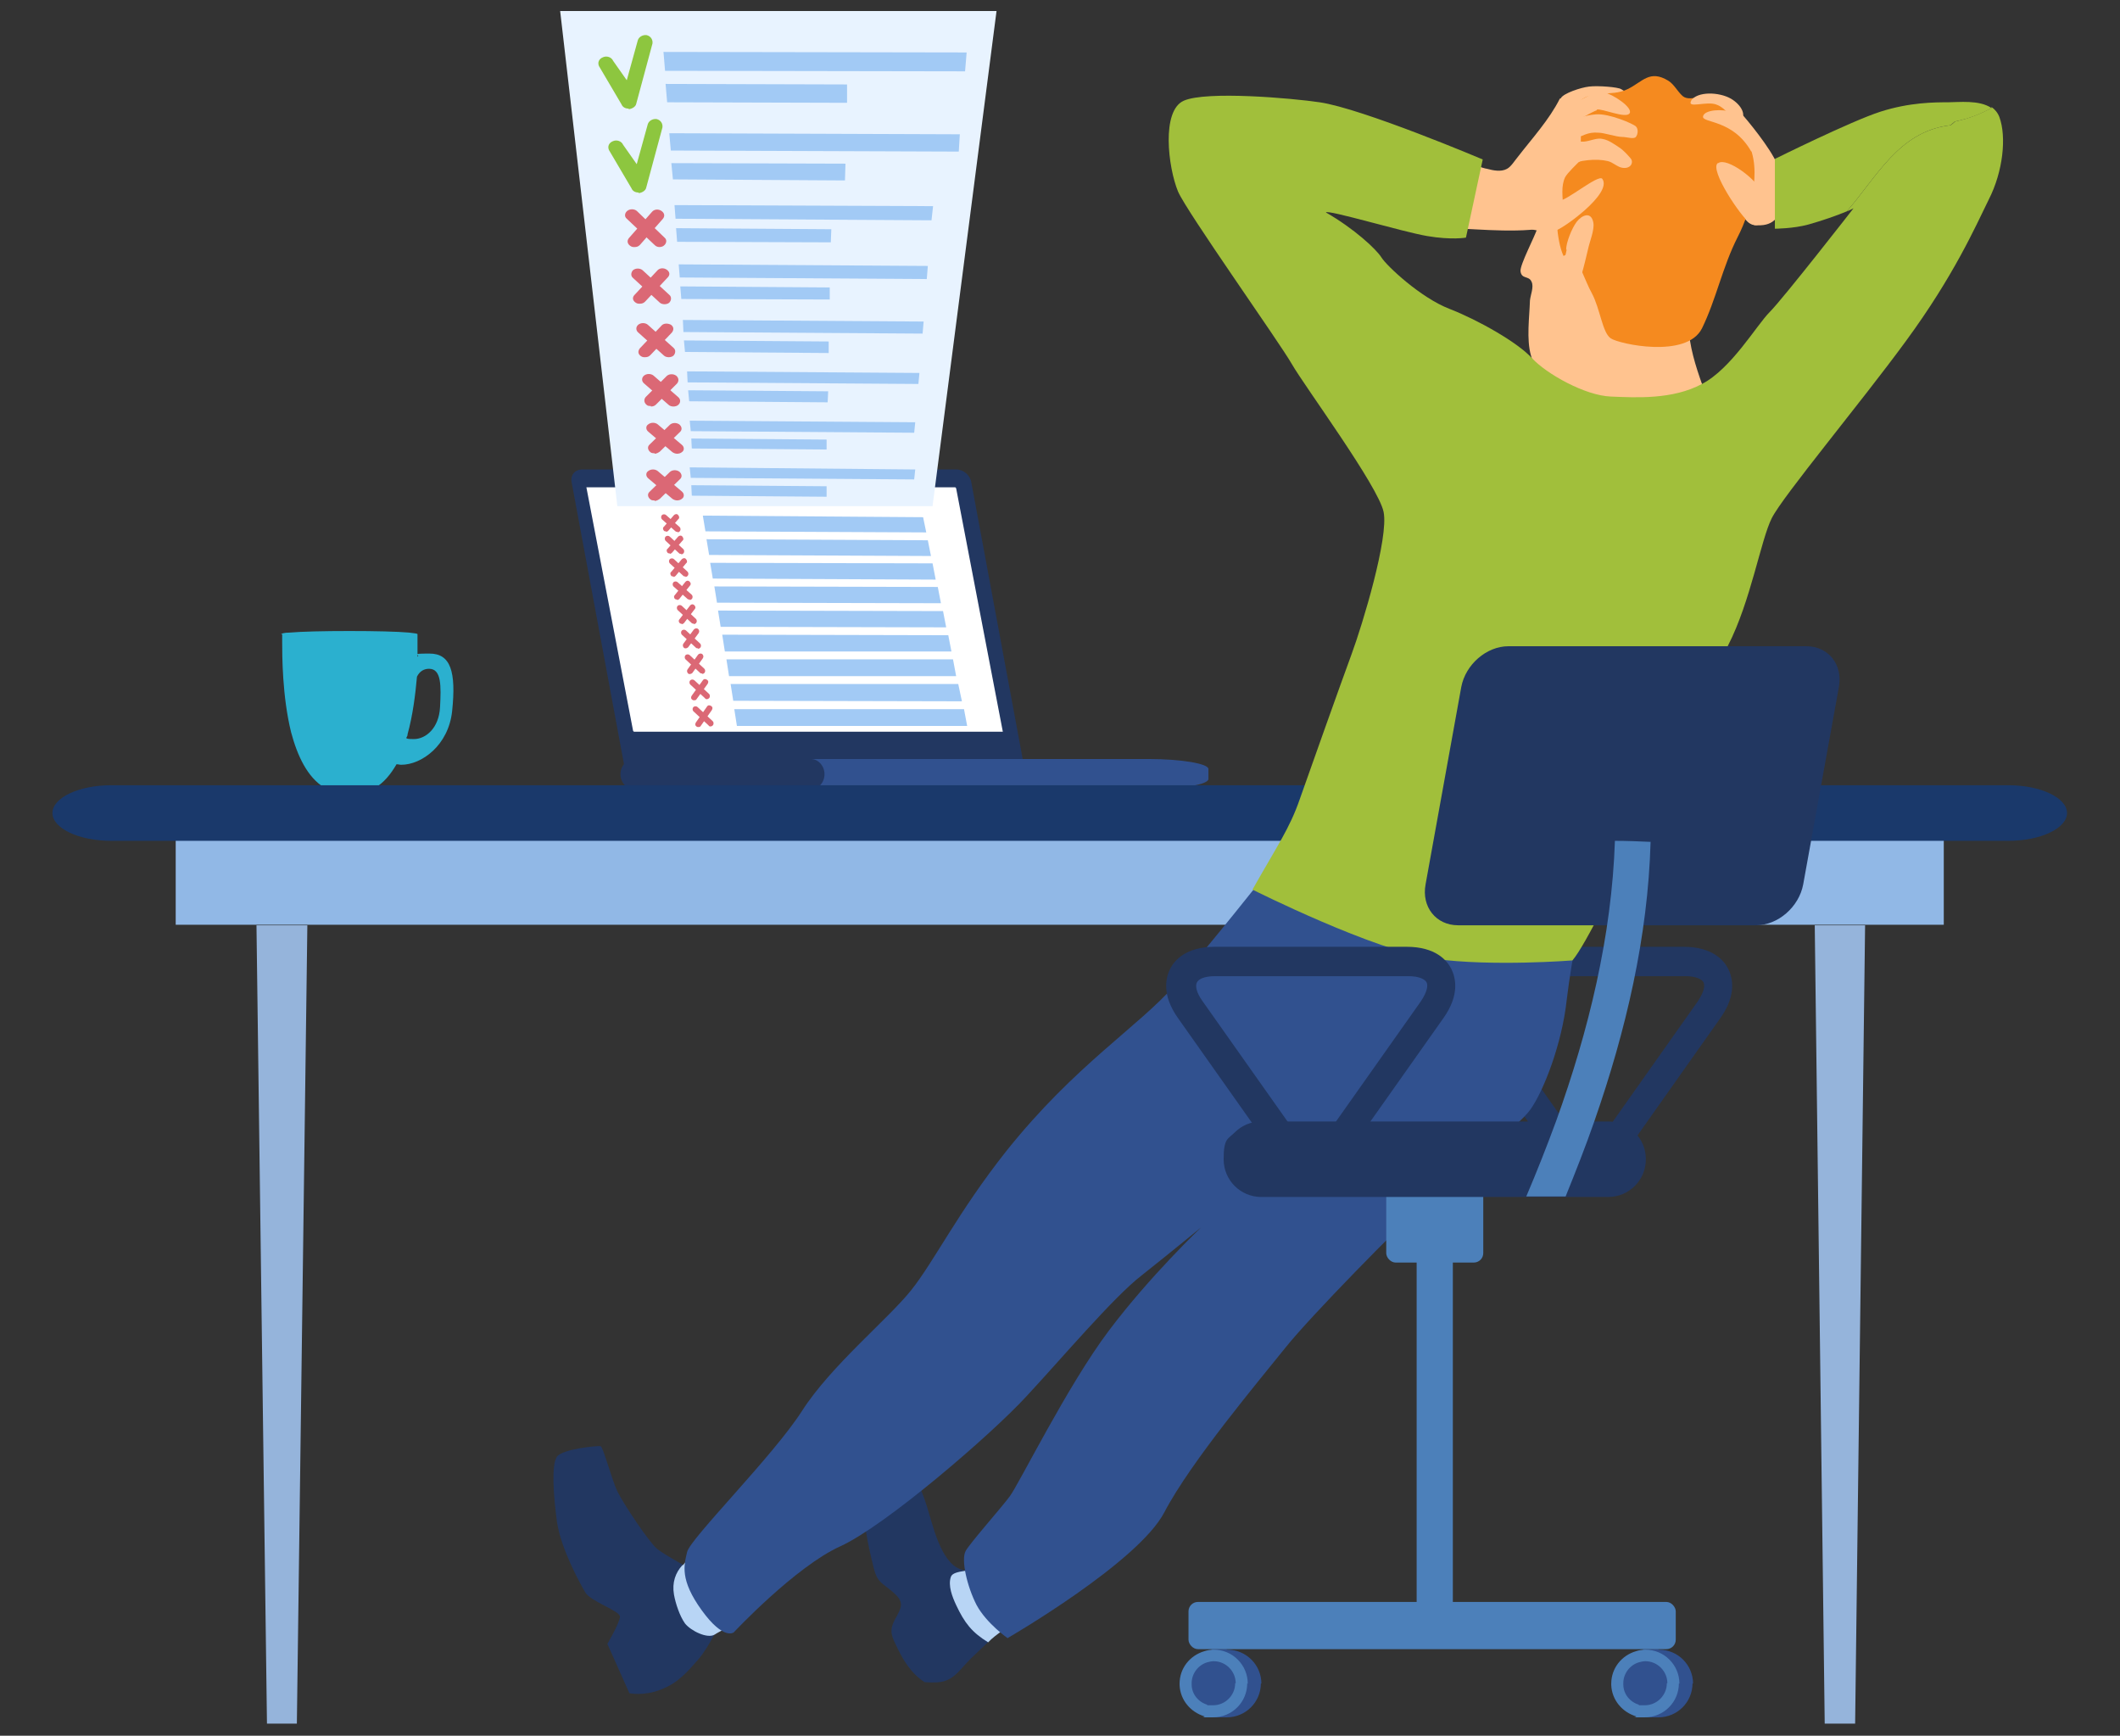 <?xml version="1.0" encoding="UTF-8"?><svg xmlns="http://www.w3.org/2000/svg" viewBox="0 0 404.2 330.9"><rect x="0" y="0" width="404.2" height="330.9" fill="#333333" stroke="none"/><defs><style>.cls-1{fill:#a2caf5;}.cls-1,.cls-2,.cls-3,.cls-4,.cls-5,.cls-6,.cls-7,.cls-8,.cls-9,.cls-10,.cls-11,.cls-12,.cls-13,.cls-14,.cls-15,.cls-16,.cls-17,.cls-18{stroke-width:0px;}.cls-2{fill:#95b4db;}.cls-3{fill:#91b8e6;}.cls-4{fill:#becefe;}.cls-5{fill:#f58a1f;}.cls-6{fill:#a1bf3b;}.cls-7{mix-blend-mode:multiply;}.cls-7,.cls-12{fill:#ffc38f;}.cls-8{fill:#b8d5f5;}.cls-9{fill:#1a396b;}.cls-10{fill:#223761;}.cls-11{fill:#8dc63f;}.cls-13{fill:#4c80ba;}.cls-19{isolation:isolate;}.cls-14{fill:#db6875;}.cls-15{fill:#2bb0cf;}.cls-16{fill:#e8f3ff;}.cls-17{fill:#fff;}.cls-18{fill:#31518f;}</style></defs><g class="cls-19"><g id="Layer_1"><g id="_2"><path class="cls-10" d="M195.6,148c.3,1.4-.6,2.5-2,2.5h-71.3c-1.4,0-2.7-1.1-2.9-2.5l-10.4-56c-.3-1.4.6-2.5,2-2.5h71.3c1.4,0,2.7,1.1,2.9,2.5l10.4,56Z"/><path class="cls-17" d="M191.2,139.5l-8.9-46.4c0,0-.1-.2-.2-.2h-70.3l8.9,46.4c0,0,.1.2.2.2h70.3Z"/><polygon class="cls-1" points="176.9 103 177.5 106 135.2 105.8 134.7 102.8 176.9 103"/><polygon class="cls-1" points="177.8 107.4 178.4 110.5 135.9 110.3 135.4 107.3 177.8 107.4"/><polygon class="cls-1" points="178.8 111.9 179.4 115 136.7 114.9 136.2 111.8 178.8 111.9"/><polygon class="cls-1" points="179.8 116.5 180.4 119.6 137.4 119.5 136.9 116.4 179.8 116.5"/><polygon class="cls-1" points="180.8 121.1 181.4 124.2 138.2 124.2 137.7 121 180.8 121.1"/><polygon class="cls-1" points="181.7 125.7 182.3 128.9 139 128.9 138.5 125.7 181.7 125.7"/><polygon class="cls-1" points="182.7 130.4 183.4 133.7 139.8 133.6 139.3 130.4 182.7 130.4"/><polygon class="cls-1" points="183.8 135.2 184.4 138.4 140.5 138.4 140 135.2 183.8 135.2"/><polygon class="cls-1" points="176 98.6 176.6 101.5 134.5 101.3 134 98.3 176 98.6"/><path class="cls-18" d="M230.4,148.5c0,1.1-5.1,1.9-11.4,1.9h-88.1c-6.3,0-11.4-.9-11.4-1.9v-1.9c0-1.1,5.1-1.9,11.4-1.9h88.1c6.3,0,11.4.9,11.4,1.9v1.9Z"/><path class="cls-10" d="M157.2,147.6c0,1.6-1.2,2.9-2.6,2.9h-33.7c-1.4,0-2.6-1.3-2.6-2.9h0c0-1.6,1.2-2.9,2.6-2.9h33.7c1.4,0,2.6,1.3,2.6,2.9h0Z"/><path class="cls-4" d="M147.2,91c0-.5.4-.9.9-.9s.9.4.9.9-.4.9-.9.9-.9-.4-.9-.9Z"/><path class="cls-14" d="M127,101.3c-.1,0-.3,0-.4-.1-.2-.2-.3-.6,0-.8l1.9-2.2c.2-.2.6-.3.8,0,.2.2.3.6,0,.8l-1.9,2.2c-.1.1-.3.2-.4.2Z"/><path class="cls-14" d="M129.2,101.4c-.1,0-.3,0-.4-.1l-2.6-2.3c-.2-.2-.2-.6,0-.8.2-.2.6-.2.8,0l2.6,2.3c.2.2.2.6,0,.8-.1.1-.3.2-.4.2Z"/><path class="cls-14" d="M127.7,105.5c-.1,0-.3,0-.4-.1-.2-.2-.3-.6,0-.8l2-2.3c.2-.2.6-.3.8,0,.2.2.3.6,0,.8l-2,2.3c-.1.1-.3.2-.4.2Z"/><path class="cls-14" d="M129.9,105.6c-.1,0-.3,0-.4-.1l-2.6-2.4c-.2-.2-.2-.6,0-.8.2-.2.6-.2.8,0l2.6,2.4c.2.2.2.6,0,.8-.1.1-.3.2-.4.2Z"/><path class="cls-14" d="M128.4,109.9c-.1,0-.3,0-.4-.1-.2-.2-.3-.6,0-.8l2-2.4c.2-.2.6-.3.8,0,.2.2.3.6,0,.8l-2,2.4c-.1.1-.3.2-.4.2Z"/><path class="cls-14" d="M130.7,109.9c-.1,0-.3,0-.4-.1l-2.6-2.4c-.2-.2-.2-.6,0-.8.2-.2.6-.2.8,0l2.6,2.4c.2.2.2.6,0,.8-.1.1-.3.2-.4.2Z"/><path class="cls-14" d="M129.1,114.3c-.1,0-.2,0-.4-.1-.2-.2-.3-.5,0-.8l2-2.5c.2-.2.5-.3.8,0,.2.2.3.5,0,.8l-2,2.5c-.1.1-.3.2-.4.2Z"/><path class="cls-14" d="M131.5,114.3c-.1,0-.3,0-.4-.1l-2.7-2.4c-.2-.2-.2-.6,0-.8.2-.2.6-.2.8,0l2.7,2.4c.2.2.2.6,0,.8-.1.1-.3.2-.4.2Z"/><path class="cls-14" d="M129.9,118.9c-.1,0-.2,0-.3-.1-.2-.2-.3-.5,0-.8l2-2.6c.2-.2.5-.3.8,0,.2.2.3.5,0,.8l-2,2.6c-.1.1-.3.2-.4.2Z"/><path class="cls-14" d="M132.3,118.9c-.1,0-.3,0-.4-.1l-2.7-2.5c-.2-.2-.2-.6,0-.8.2-.2.6-.2.8,0l2.7,2.5c.2.2.2.6,0,.8-.1.1-.3.2-.4.2Z"/><path class="cls-14" d="M130.7,123.6c-.1,0-.2,0-.3-.1-.2-.2-.3-.5-.1-.8l2-2.7c.2-.2.5-.3.8-.1.2.2.3.5.1.8l-2,2.7c-.1.1-.3.2-.4.2Z"/><path class="cls-14" d="M133.1,123.6c-.1,0-.3,0-.4-.1l-2.7-2.5c-.2-.2-.2-.6,0-.8.2-.2.6-.2.8,0l2.7,2.5c.2.2.2.6,0,.8-.1.1-.3.2-.4.2Z"/><path class="cls-14" d="M131.5,128.5c-.1,0-.2,0-.3-.1-.2-.2-.3-.5-.1-.8l2-2.8c.2-.2.5-.3.8-.1.2.2.3.5.1.8l-2,2.8c-.1.1-.3.2-.5.2Z"/><path class="cls-14" d="M133.9,128.4c-.1,0-.3,0-.4-.1l-2.8-2.6c-.2-.2-.2-.6,0-.8.2-.2.6-.2.8,0l2.8,2.6c.2.2.2.6,0,.8-.1.1-.3.2-.4.2Z"/><path class="cls-14" d="M132.3,133.5c-.1,0-.2,0-.3-.1-.3-.2-.3-.5-.1-.8l2.1-2.9c.2-.3.5-.3.8-.1.3.2.3.5.1.8l-2.1,2.9c-.1.2-.3.2-.5.2Z"/><path class="cls-14" d="M134.8,133.3c-.1,0-.3,0-.4-.2l-2.8-2.6c-.2-.2-.2-.6,0-.8.2-.2.6-.2.8,0l2.8,2.6c.2.2.2.6,0,.8-.1.1-.3.2-.4.2Z"/><path class="cls-14" d="M133.1,138.6c-.1,0-.2,0-.3-.1-.3-.2-.3-.5-.1-.8l2.1-3c.2-.3.5-.3.8-.1.3.2.3.5.1.8l-2.1,3c-.1.2-.3.2-.5.2Z"/><path class="cls-14" d="M135.5,138.5c-.1,0-.3,0-.4-.2l-2.9-2.7c-.2-.2-.2-.6,0-.8.2-.2.6-.2.8,0l2.9,2.7c.2.2.2.6,0,.8-.1.1-.3.2-.4.2Z"/></g><g id="_3"><path class="cls-15" d="M53.8,120.9h0s0,0,0,0c0,0,0,0,0,0h0c0,.6,0,1.2,0,1.5,0,2.5,0,10.3,1.7,17.2,1.2,4.5,3.1,8.6,6.4,10.6h9.6c1.7-1,3-2.6,4.1-4.5.3,0,.6.1.9.1,3.9,0,9-3.7,9.7-10.2.8-7.6-.3-11-4.3-11s-1.6.2-2.3.6c0-1.2,0-2.2,0-2.8s0-.9,0-1.5h0s0,0,0,0h0c0-.1-.6-.2-1.6-.3-2.2-.2-6.5-.3-11.4-.3s-9.1.1-11.4.3c-1,0-1.6.2-1.6.3ZM77.7,140s0,0,0,0c1-3.6,1.5-7.6,1.8-11,.5-1,1.3-1.5,2.3-1.5,2.4,0,2.3,3.3,2.1,7.3-.2,4-2.7,6.1-5,6.1s-1.1-.3-1.2-.9Z"/><rect class="cls-3" x="33.5" y="155" width="337.1" height="21.3"/><path class="cls-9" d="M394.1,155c0,2.9-5,5.3-11.2,5.3H21.2c-6.2,0-11.2-2.4-11.2-5.3s5-5.3,11.2-5.3h361.7c6.2,0,11.2,2.4,11.2,5.3Z"/><polygon class="cls-2" points="56.6 328.6 50.9 328.6 48.9 176.4 58.6 176.4 56.6 328.6"/><polygon class="cls-2" points="353.7 328.6 347.9 328.6 346 176.4 355.6 176.4 353.7 328.6"/></g><g id="_4"><g id="_1"><path class="cls-10" d="M302.8,222.6c-3.3,0-6.5-1.8-8.8-5l-16.6-23.5c-3.2-4.5-2.3-7.8-1.5-9.4.8-1.6,3-4.2,8.5-4.2h36.6c5.5,0,7.7,2.6,8.5,4.2.8,1.6,1.7,4.9-1.5,9.4l-16.6,23.5c-2.2,3.2-5.4,5-8.8,5ZM284.5,186.1c-2.2,0-3.2.6-3.5,1.2-.3.6-.2,1.8,1.1,3.6l16.6,23.5c1.2,1.7,2.7,2.6,4.2,2.6s3-.9,4.2-2.6l16.6-23.5c1.2-1.8,1.4-3,1.1-3.6-.3-.6-1.4-1.2-3.5-1.2h-36.6Z"/></g><g id="_2-2"><polygon class="cls-12" points="336.9 42 343.3 41.3 341.6 36 335.9 37.9 336.9 42"/><path class="cls-12" d="M332.5,22.2c-4.5-5.2-2.5,2.5-2.3,5.7.2,3.5.4,14.6,4.3,15,6.9.8,5.3-7.3,4.7-10.5-.5-2.6-4.9-8.1-6.7-10.2Z"/><path class="cls-6" d="M371.7,23.9c.4,0,.8-.8,1.3-.8,2.5-.5,4.7-1.4,6.7-2.5-2.3-1.6-6.3-1.1-8.3-1.1-2.5,0-7.3,0-12.9,1.8s-20.1,9-20.1,9v13.3c0,0,3.5,0,6.4-.8,2.5-.7,5.4-1.7,7.3-2.5,5.7-6.5,9.9-15.2,19.6-16.4Z"/><path class="cls-12" d="M297.6,18.7c.5-.9,3.7-2,5.4-2.2,1.7-.2,5.5.1,6.1.5s1.6.8.7.9c-.9.1-4.9.6-6.5,1.5s-3.6,2-4.2,1.2c-.6-.8-1.9-.9-1.5-1.9Z"/><path class="cls-10" d="M188.4,309.4c0-.2.2-.3.2-.5,0,0,1.9,2.1,1.9,2.1-2.5,2.6-4.7,4.3-7,6.9-2.4,2.8-3.8,3-7.2,2.8-2.7-1.7-4.2-4.5-5.1-6.3-1.1-2.3-1.8-3.3-.6-5.6,1.4-2.5,1.9-3.4-.5-5.4-2-1.7-2.8-1.7-3.5-4.4-1.1-4.5-2.3-9.7-1.9-14.5.2-2.2.3-5,1-7.1.7-2.3,2.9-2.5,5.2-2.5.9,0,1.8,0,2.6,0-.3,4.5,1.9,8,3.2,12.2,1.1,3.4,2.6,10.8,6.5,12.1,1.2.4,2.6.3,3.9,0,0,3.5,2,5.2,2.5,8.7-.2,0-.4-.2-.5-.2l-.7,1.7Z"/><path class="cls-8" d="M186.1,298.7c-.2,1-4.3.5-4.8,1.9-.6,1.7.3,3.9,1,5.4,1.6,3.4,3,5.2,6.1,7.1,1.5-1.6,3.6-2.6,5.1-4.3-3.2-3.7-3.8-9.3-6-13.5-.5,0-1,.4-1.5.7-.4.2-1,1-.7.6l.9,2.1Z"/><path class="cls-10" d="M137.3,309.4s-2.1,4.6-4.2,7c-2.1,2.4-3.9,4.5-7.1,5.7-3.2,1.3-6,.7-6,.7l-4.2-9.4s2.4-4.1,2.4-5.2-5.6-2.9-6.6-4.6c-1-1.7-4.6-8.2-5.4-13.4-.7-5.2-1.1-11,0-12.5,1.1-1.5,7.8-2.1,8.3-2s2.1,6.3,3.2,8.6c1.1,2.3,6.1,9.8,7.6,11,1.5,1.2,6.7,4,6.7,4l5.4,10Z"/><path class="cls-8" d="M130.1,298.4c-1.3,1.4-2,3.3-1.6,5.6.3,1.7,1.1,4.1,2.1,5.5,1.1,1.4,4.3,3,5.7,2.1.7-.5,3.2-1.6,3.6-2.3.8-1.2-1.5-2.8-1.8-4-.5-1.7-1.8-3.2-2.5-4.9-.7-1.5-1.1-3.1-1.9-4.5-1.1.3-.9.6-2.1.8l-1.4,1.7Z"/><path class="cls-18" d="M241.7,166.2s-10.8,13.7-17.7,21.6c-6.9,7.9-19,15.2-32.1,31.6-9.2,11.6-13.8,21.1-18.2,26.6-4.4,5.5-15.3,14.4-20.8,23-5.5,8.6-21.4,24.4-21.9,26.9-.6,2.5-1.4,5.3,2.8,11.1,4.2,5.8,6.1,4.2,6.1,4.2,0,0,11.7-12.5,20.3-16.4,8.6-3.9,28.9-21.4,35.5-28.6,6.7-7.2,16.6-18.9,21.9-23,5.3-4.2,11.4-9.2,11.4-9.2,0,0-9.7,9.2-17.6,19.7-7.9,10.5-17.1,29.2-18.9,31.6-1.8,2.4-7.5,8.8-8.4,10.4-.9,1.7.3,6.8,2.1,10.3,1.9,3.5,5.9,6.3,5.9,6.3,0,0,24.9-14.4,29.9-24,5-9.6,18.3-25.4,23.1-31.4,4.8-6,21.2-22.7,28.3-29.3,7.1-6.7,15.9-12.6,18.4-16.1,2.5-3.5,6-12.5,6.9-20.8,1-8.3,2.9-17.2,2.9-17.2,0,0-24.3,5-30.5,2.9-6.2-2.1-29.4-10.4-29.4-10.4Z"/><path class="cls-7" d="M296.2,34.7c-1,2.4-2.1,5.8-3,8.6-.6,1.9-3.4,7.1-3.3,8.4.2,1.6,1.6.8,2.1,2,.5,1-.2,2.5-.3,3.6-.1,3.2-.7,7.4.2,10.5.9,3.5,3.6,3.8,6.5,5,2.3,1,6.2,3.6,8.6,2.9,6.4-1.8,7.4-13.9,8-19.1.7-6.6.5-13.1-2.5-18.9-3.4-6.4-9.4-8.9-15.1-4.4l-1.3,1.5Z"/><path class="cls-12" d="M295.6,75.9c3.2-4.3,5.5-21.3,6.6-26.6,6.1-.9,13.8,11.1,19.9,10.3-1,6.9,3.3,15.3,5.4,21.9,0,0-.2.1-.2.2-5.4-1-11.2-.9-16.7-2.1-2.4-.5-12.4-1.9-12.9-2.9l-2.1-.8Z"/><path class="cls-5" d="M296.4,36.6c.4,3.6.2,8.9,1.7,12.2.3-.2.9-.3,1.2-.6,2,1.9,2.9,5.4,4.2,7.7,1.6,3,2,7.5,3.6,8.6s14.5,3.9,17.4-1.9c2.7-5.5,3.9-11.7,6.8-17.4,2.7-5.2,5.1-14.3,1.1-19.3-1.2-1.5-.9-3.7-1.8-5.4-.7-1.3-1.1-1-2.4-1.8-2.3-1.5-5.8,1-7.4-.4-1-.9-1.6-2.2-2.7-2.9-3.6-2.2-4.9.2-7.8,1.6-3.2,1.6-7.1-.2-9.6,2.8-2.2,2.7-3.1,3.6-5.6,6.2-3.1,3.2-1.1,4.7-1.4,8-.2,1.5-1.7,4.2,1.4,3.6,0,.1.2.8,0,.6l1.3-1.7Z"/><path class="cls-12" d="M277.6,43.5c-.2,0-.4,0-.6,0,4.9.2,14.2,1.1,18.9-.4,3.9-1.2.9-5.9,2.5-9.3.4-.8,2.5-2.8,2.6-2.9,1.2-.5.4-2.5.4-3.8,0-1.2,0-2.3.1-3.4,0-.9.8-2.2.5-3.1,0-.1,0-.3-.1-.5-1.4-.3-3-1.7-4.5-1.3-2,4-5.3,7.6-8,11.1-.6.7-1.3,1.9-2.1,2.3-1.1.6-2.6.3-3.7,0-1.2-.2-2.4-.8-3.6-1.2-1.1-.3-2.5-1.2-3.6-1.3-.9,0-.8.8-1,1.7-.2,1.2-.6,2.5-.8,3.8-.4,2.7-.8,5.6,0,8.2,0,0,0,0,0,0,0-.2,0-.4-.1-.6l3,.6Z"/><path class="cls-12" d="M299,31.5c2.1-1,5.4-1.3,7.5-.8,1,.2,1.9,1.2,2.9,1.3,1.6.2,2.1-1.1,1.5-1.8-.6-.7-1.4-1.6-2.2-2.1-.9-.6-2-1.4-3.1-1.6-1.1-.3-2.4.4-3.6.5-.9,0-2.6,0-3.3.4,0,0-.1,0-.2,0-.1.7-.5,1.8-.5,1.7l.9,2.5Z"/><path class="cls-12" d="M300,26.4c0,0-.1.2-.3.2,2.1-.6,2.9-1.5,5.1-1.3,1,0,3.4.8,4.4.8,1,0,2.3.5,2.7,0,.4-.5.5-1.5,0-2-.5-.5-5.1-2.5-7.6-2.3-1.1.1-1.6.2-2.7.5-1.1.3-1.5.4-2.4,1.1-.7.6-.5,1-.8,1.5l1.5,1.5Z"/><path class="cls-12" d="M304.4,20.9c1-.3,5.6,1.8,6.3.7s-3.3-3.7-4.9-4c-1.3-.3-1.7-.2-2.7.5-.8.5-1.8,1-2.8,1.4-.6.2-2.6.5-2.9,1.2-.3.8.3,2,.9,2.3-.1.2,1.3.7,1.2.7,0,0,4-2.4,5-2.7Z"/><path class="cls-6" d="M379.7,20.6c-2.1,1.1-4.3,2-6.7,2.5-.4,0-.8.8-1.3.8-9.7,1.2-13.9,9.9-19.6,16.4.8-.3,1.3-.6,1.3-.6,0,0-13.4,17.2-16,19.8-2.5,2.5-7.3,10.8-12.9,13.7-5.6,3-12.5,2.6-17.4,2.4s-12.2-4.3-15-7.3c-2.7-3-10.3-7.3-15.7-9.4-5.5-2.1-12-8.2-13-9.8s-5.2-5.5-10.6-8.6c.3-.6,14.6,3.7,19.3,4.5s7.4.3,7.4.3l3.2-14.9s-22.9-9.7-31.1-10.9c-5.4-.8-21.6-2.2-25.9-.3s-3,12.7-1.1,17.3c1.6,3.8,19.3,28.7,21.7,32.9,2.4,4.2,16.5,23.3,17.5,28.2s-4,21.4-6.1,27.1c-2.1,5.7-8,22.3-9.9,27.7-1.9,5.5-4.2,8.7-9,17.2,0,0,23.5,11.8,34.7,13.2,11.1,1.5,26.3.3,26.3.3,4.8-5.5,25.4-51.7,29.7-60.1s6.2-20,8.3-24.2c2.1-4.2,16.9-21.9,25.6-33.8,9.1-12.4,13.2-21.7,15.8-27,2.7-5.3,3.4-11.9,2-15.7-.3-.8-.9-1.5-1.5-1.9Z"/><path class="cls-12" d="M298.6,47.6c0-1.4,1.1-4.1,2-5.3,1-1.3,2.8-2.1,3.2.2.2,1.4-.7,3.5-1,4.9-.4,1.7-.8,3.4-1.3,5.1-.3,1.2-1.9,7.5-3.4,5.1-1.3-2.1.6-10,.6-10Z"/><path class="cls-12" d="M289.5,42.8c2.1,1.1,4.7,1.5,7.2,1.1,1.1-.2,10.8-7,8.8-9.8-.7-1-7.2,4.5-8.2,4.1-3.6-1.4-4.5-.3-7,2.6l-.7,2Z"/><path class="cls-12" d="M322.5,19.1c-1.1,1.8,3,0,4.9.9,1.6.6,2.7,2.5,3.9,3.6,2.2-1.4.6-3.7-1.3-4.8-2.3-1.3-6.4-1.4-7.6.4Z"/><path class="cls-12" d="M324.7,22.2c-.2,1.3,5.7.5,9.2,6.7.1.2,2.7-4.7-3.7-7.5-1.7-.7-5.3-.5-5.5.8Z"/><path class="cls-12" d="M327.5,31.1c-1.6,1.3,4.4,10.2,6.1,11.4,2.9,2,3.1-3.2,2.4-5.6-.8-2.6-6.8-7-8.4-5.8Z"/></g><g id="_3-2"><rect class="cls-13" x="270.1" y="237.5" width="6.9" height="75.1"/><rect class="cls-13" x="264.3" y="225.7" width="18.5" height="15" rx="1.8" ry="1.8"/><path class="cls-10" d="M343.8,168.6c-.8,4.3-4.8,7.8-9,7.8h-56.8c-4.2,0-7-3.5-6.2-7.8l6.8-37.6c.8-4.3,4.8-7.8,9-7.8h56.8c4.2,0,7,3.5,6.2,7.8l-6.8,37.6Z"/><path class="cls-10" d="M313.8,221c0,4-3.2,7.2-7.2,7.2h-66.1c-4,0-7.2-3.2-7.2-7.2s.8-3.8,2.1-5.1c1.3-1.3,3.1-2.1,5.1-2.1h66.1c4,0,7.2,3.2,7.2,7.2Z"/><path class="cls-13" d="M314.7,160.5c-.5,18.1-4.7,36-10.7,53.2-1.7,4.9-3.6,9.7-5.5,14.4h-7.5c2-4.7,3.9-9.5,5.7-14.4,6.2-17.2,10.6-35.3,11.2-53.4,2.3,0,4.6.1,6.9.2Z"/><path class="cls-18" d="M240.4,320.9c0,3.6-2.9,6.5-6.5,6.5s-1.2,0-1.7-.2c0,0,0,0,0,0-2.6-.8-4.6-3.1-4.7-6,0,0,0-.2,0-.2,0-3,2-5.4,4.7-6.2.6-.2,1.2-.3,1.8-.3,3.6,0,6.5,2.9,6.5,6.5Z"/><rect class="cls-18" x="231" y="314.4" width="2.9" height="13"/><path class="cls-13" d="M237.8,320.9c0,3.6-2.9,6.5-6.5,6.5s-1.2,0-1.7-.2c0,0,0,0,0,0-2.6-.8-4.6-3.1-4.7-6,0,0,0-.2,0-.2,0-3,2-5.4,4.7-6.2.6-.2,1.2-.3,1.8-.3,3.6,0,6.5,2.9,6.5,6.5Z"/><path class="cls-18" d="M235.5,320.9c0,2.3-1.9,4.2-4.2,4.2s-.8,0-1.1-.1c0,0,0,0,0,0-1.7-.5-3-2-3-3.9,0,0,0-.1,0-.2,0-1.9,1.3-3.5,3-4,.4-.1.8-.2,1.2-.2,2.3,0,4.2,1.9,4.2,4.2Z"/><path class="cls-18" d="M322.7,320.9c0,3.6-2.9,6.5-6.5,6.5s-1.2,0-1.7-.2c0,0,0,0,0,0-2.6-.8-4.6-3.1-4.7-6,0,0,0-.2,0-.2,0-3,2-5.4,4.7-6.2.6-.2,1.2-.3,1.8-.3,3.6,0,6.5,2.9,6.5,6.5Z"/><rect class="cls-18" x="313.3" y="314.4" width="2.9" height="13"/><path class="cls-13" d="M320.1,320.9c0,3.6-2.9,6.5-6.5,6.5s-1.2,0-1.7-.2c0,0,0,0,0,0-2.6-.8-4.6-3.1-4.7-6,0,0,0-.2,0-.2,0-3,2-5.4,4.7-6.2.6-.2,1.2-.3,1.8-.3,3.6,0,6.5,2.9,6.5,6.5Z"/><path class="cls-18" d="M317.8,320.9c0,2.3-1.9,4.2-4.2,4.2s-.8,0-1.1-.1c0,0,0,0,0,0-1.7-.5-3-2-3-3.9,0,0,0-.1,0-.2,0-1.9,1.3-3.5,3-4,.4-.1.8-.2,1.2-.2,2.3,0,4.2,1.9,4.2,4.2Z"/><rect class="cls-13" x="226.6" y="305.4" width="92.9" height="9" rx="1.8" ry="1.8"/><path class="cls-10" d="M250,222.6c-3.3,0-6.5-1.8-8.8-5l-16.6-23.5c-3.2-4.5-2.3-7.8-1.5-9.4.8-1.6,3-4.2,8.5-4.2h36.6c5.5,0,7.7,2.6,8.5,4.2.8,1.6,1.7,4.9-1.5,9.4l-16.6,23.5c-2.2,3.2-5.4,5-8.8,5ZM231.7,186.1c-2.2,0-3.2.6-3.5,1.2-.3.6-.2,1.8,1.1,3.6l16.6,23.5c1.2,1.7,2.7,2.6,4.2,2.6s3-.9,4.2-2.6l16.6-23.5c1.2-1.8,1.4-3,1.1-3.6-.3-.6-1.4-1.2-3.5-1.2h-36.6Z"/></g></g><polygon class="cls-16" points="177.8 96.5 117.7 96.5 106.8 2.1 190 2.1 177.8 96.5"/><path class="cls-14" d="M124.1,77.4c-.3,0-.6,0-.8-.2-.5-.4-.6-1-.2-1.5l4-4c.4-.4,1.2-.5,1.8-.1.5.4.6,1,.2,1.5l-4,4c-.3.3-.6.4-1,.4Z"/><path class="cls-14" d="M128.4,77.5c-.3,0-.7-.1-.9-.3l-4.7-4.1c-.5-.4-.5-1.1,0-1.5.5-.4,1.3-.4,1.8,0l4.7,4.1c.5.4.5,1.1,0,1.5-.2.2-.6.3-.9.3Z"/><polygon class="cls-1" points="175.1 73.2 131.1 72.9 131 70.8 175.3 71.1 175.1 73.2"/><polygon class="cls-1" points="157.8 76.7 131.4 76.5 131.2 74.4 157.9 74.6 157.8 76.7"/><polygon class="cls-1" points="184 13.6 126.8 13.5 126.5 9.9 184.3 10 184 13.6"/><polygon class="cls-1" points="161.5 19.6 127.2 19.5 126.9 16 161.5 16.1 161.5 19.6"/><polygon class="cls-1" points="182.8 28.9 127.9 28.7 127.6 25.4 183 25.6 182.8 28.9"/><polygon class="cls-1" points="161.1 34.4 128.3 34.2 128 31.1 161.2 31.2 161.1 34.4"/><path class="cls-11" d="M121.7,36.7c-.6,0-1.1-.3-1.3-.8l-4.3-7.3c-.3-.7,0-1.4.8-1.7.7-.3,1.6,0,1.9.7l2.6,3.7,2.1-7.6c.2-.7,1-1.1,1.7-1,.8.2,1.2.9,1.1,1.6l-3.1,11.5c-.1.5-.7.9-1.3,1,0,0,0,0-.1,0Z"/><path class="cls-11" d="M119.8,20.7c-.6,0-1.1-.3-1.3-.8l-4.3-7.3c-.3-.7,0-1.4.8-1.7.7-.3,1.6,0,1.9.7l2.6,3.7,2.1-7.6c.2-.7,1-1.1,1.7-1,.8.2,1.2.9,1.1,1.6l-3.1,11.5c-.1.5-.7.9-1.3,1,0,0,0,0-.1,0Z"/><path class="cls-14" d="M121,47.1c-.3,0-.5,0-.8-.2-.6-.4-.7-1-.3-1.5l4.4-5c.4-.5,1.2-.6,1.8-.2.6.4.7,1,.3,1.5l-4.4,5c-.3.3-.6.4-1,.4Z"/><path class="cls-14" d="M125.8,47.1c-.4,0-.7-.1-1-.4l-5.3-5c-.5-.4-.4-1.1.1-1.5.5-.4,1.3-.4,1.8,0l5.3,5.1c.5.4.4,1.1-.1,1.5-.2.2-.6.3-.9.3Z"/><polygon class="cls-1" points="177.6 42 128.8 41.7 128.6 39.1 177.9 39.3 177.6 42"/><polygon class="cls-1" points="158.4 46.2 129.1 46.1 128.9 43.5 158.5 43.7 158.4 46.2"/><path class="cls-14" d="M122,57.9c-.3,0-.5,0-.8-.2-.6-.4-.7-1-.2-1.5l4.3-4.6c.4-.5,1.2-.6,1.8-.2.6.4.7,1,.2,1.5l-4.3,4.6c-.3.3-.6.4-1,.4Z"/><path class="cls-14" d="M126.7,58c-.3,0-.7-.1-.9-.3l-5.1-4.7c-.5-.4-.4-1.1,0-1.5.5-.4,1.3-.4,1.8,0l5.1,4.7c.5.4.4,1.1,0,1.5-.2.2-.6.3-.9.3Z"/><polygon class="cls-1" points="176.7 53.2 129.6 52.9 129.4 50.4 176.9 50.7 176.7 53.2"/><polygon class="cls-1" points="158.2 57.1 129.9 57 129.7 54.6 158.2 54.8 158.2 57.1"/><path class="cls-14" d="M123,68.1c-.3,0-.5,0-.8-.2-.6-.4-.6-1-.2-1.5l4.1-4.3c.4-.5,1.2-.5,1.8-.2.6.4.6,1,.2,1.5l-4.1,4.3c-.3.3-.6.4-1,.4Z"/><path class="cls-14" d="M127.5,68.1c-.3,0-.7-.1-.9-.3l-4.9-4.4c-.5-.4-.5-1.1,0-1.5.5-.4,1.3-.4,1.8,0l4.9,4.4c.5.4.4,1.1,0,1.5-.2.2-.6.3-.9.3Z"/><polygon class="cls-1" points="175.9 63.6 130.3 63.3 130.2 61 176.1 61.3 175.9 63.6"/><polygon class="cls-1" points="158 67.3 130.6 67.1 130.4 64.9 158 65.1 158 67.3"/><path class="cls-14" d="M124.8,86.4c-.3,0-.6,0-.8-.2-.5-.4-.6-1-.2-1.4l3.9-3.8c.4-.4,1.2-.5,1.8-.1.5.4.6,1,.2,1.4l-3.9,3.8c-.3.2-.6.4-1,.4Z"/><path class="cls-14" d="M129.1,86.5c-.3,0-.6-.1-.9-.3l-4.6-3.9c-.5-.4-.5-1.1,0-1.4.5-.4,1.3-.4,1.8,0l4.6,3.9c.5.4.5,1.1,0,1.4-.2.2-.6.3-.9.3Z"/><polygon class="cls-1" points="174.3 82.5 131.7 82.2 131.5 80.2 174.5 80.5 174.3 82.5"/><polygon class="cls-1" points="157.6 85.7 131.9 85.5 131.8 83.6 157.6 83.8 157.6 85.7"/><path class="cls-14" d="M124.8,95.4c-.3,0-.6,0-.8-.2-.5-.4-.6-1-.2-1.4l3.9-3.8c.4-.4,1.2-.5,1.8-.1.5.4.6,1,.2,1.4l-3.9,3.8c-.3.2-.6.4-1,.4Z"/><path class="cls-14" d="M129.1,95.4c-.3,0-.6-.1-.9-.3l-4.6-3.9c-.5-.4-.5-1.1,0-1.4.5-.4,1.3-.4,1.8,0l4.6,3.9c.5.4.5,1.1,0,1.4-.2.2-.6.3-.9.3Z"/><polygon class="cls-1" points="174.3 91.4 131.7 91.1 131.5 89.1 174.5 89.5 174.3 91.4"/><polygon class="cls-1" points="157.6 94.7 131.9 94.5 131.8 92.5 157.6 92.7 157.6 94.7"/></g></g></svg>